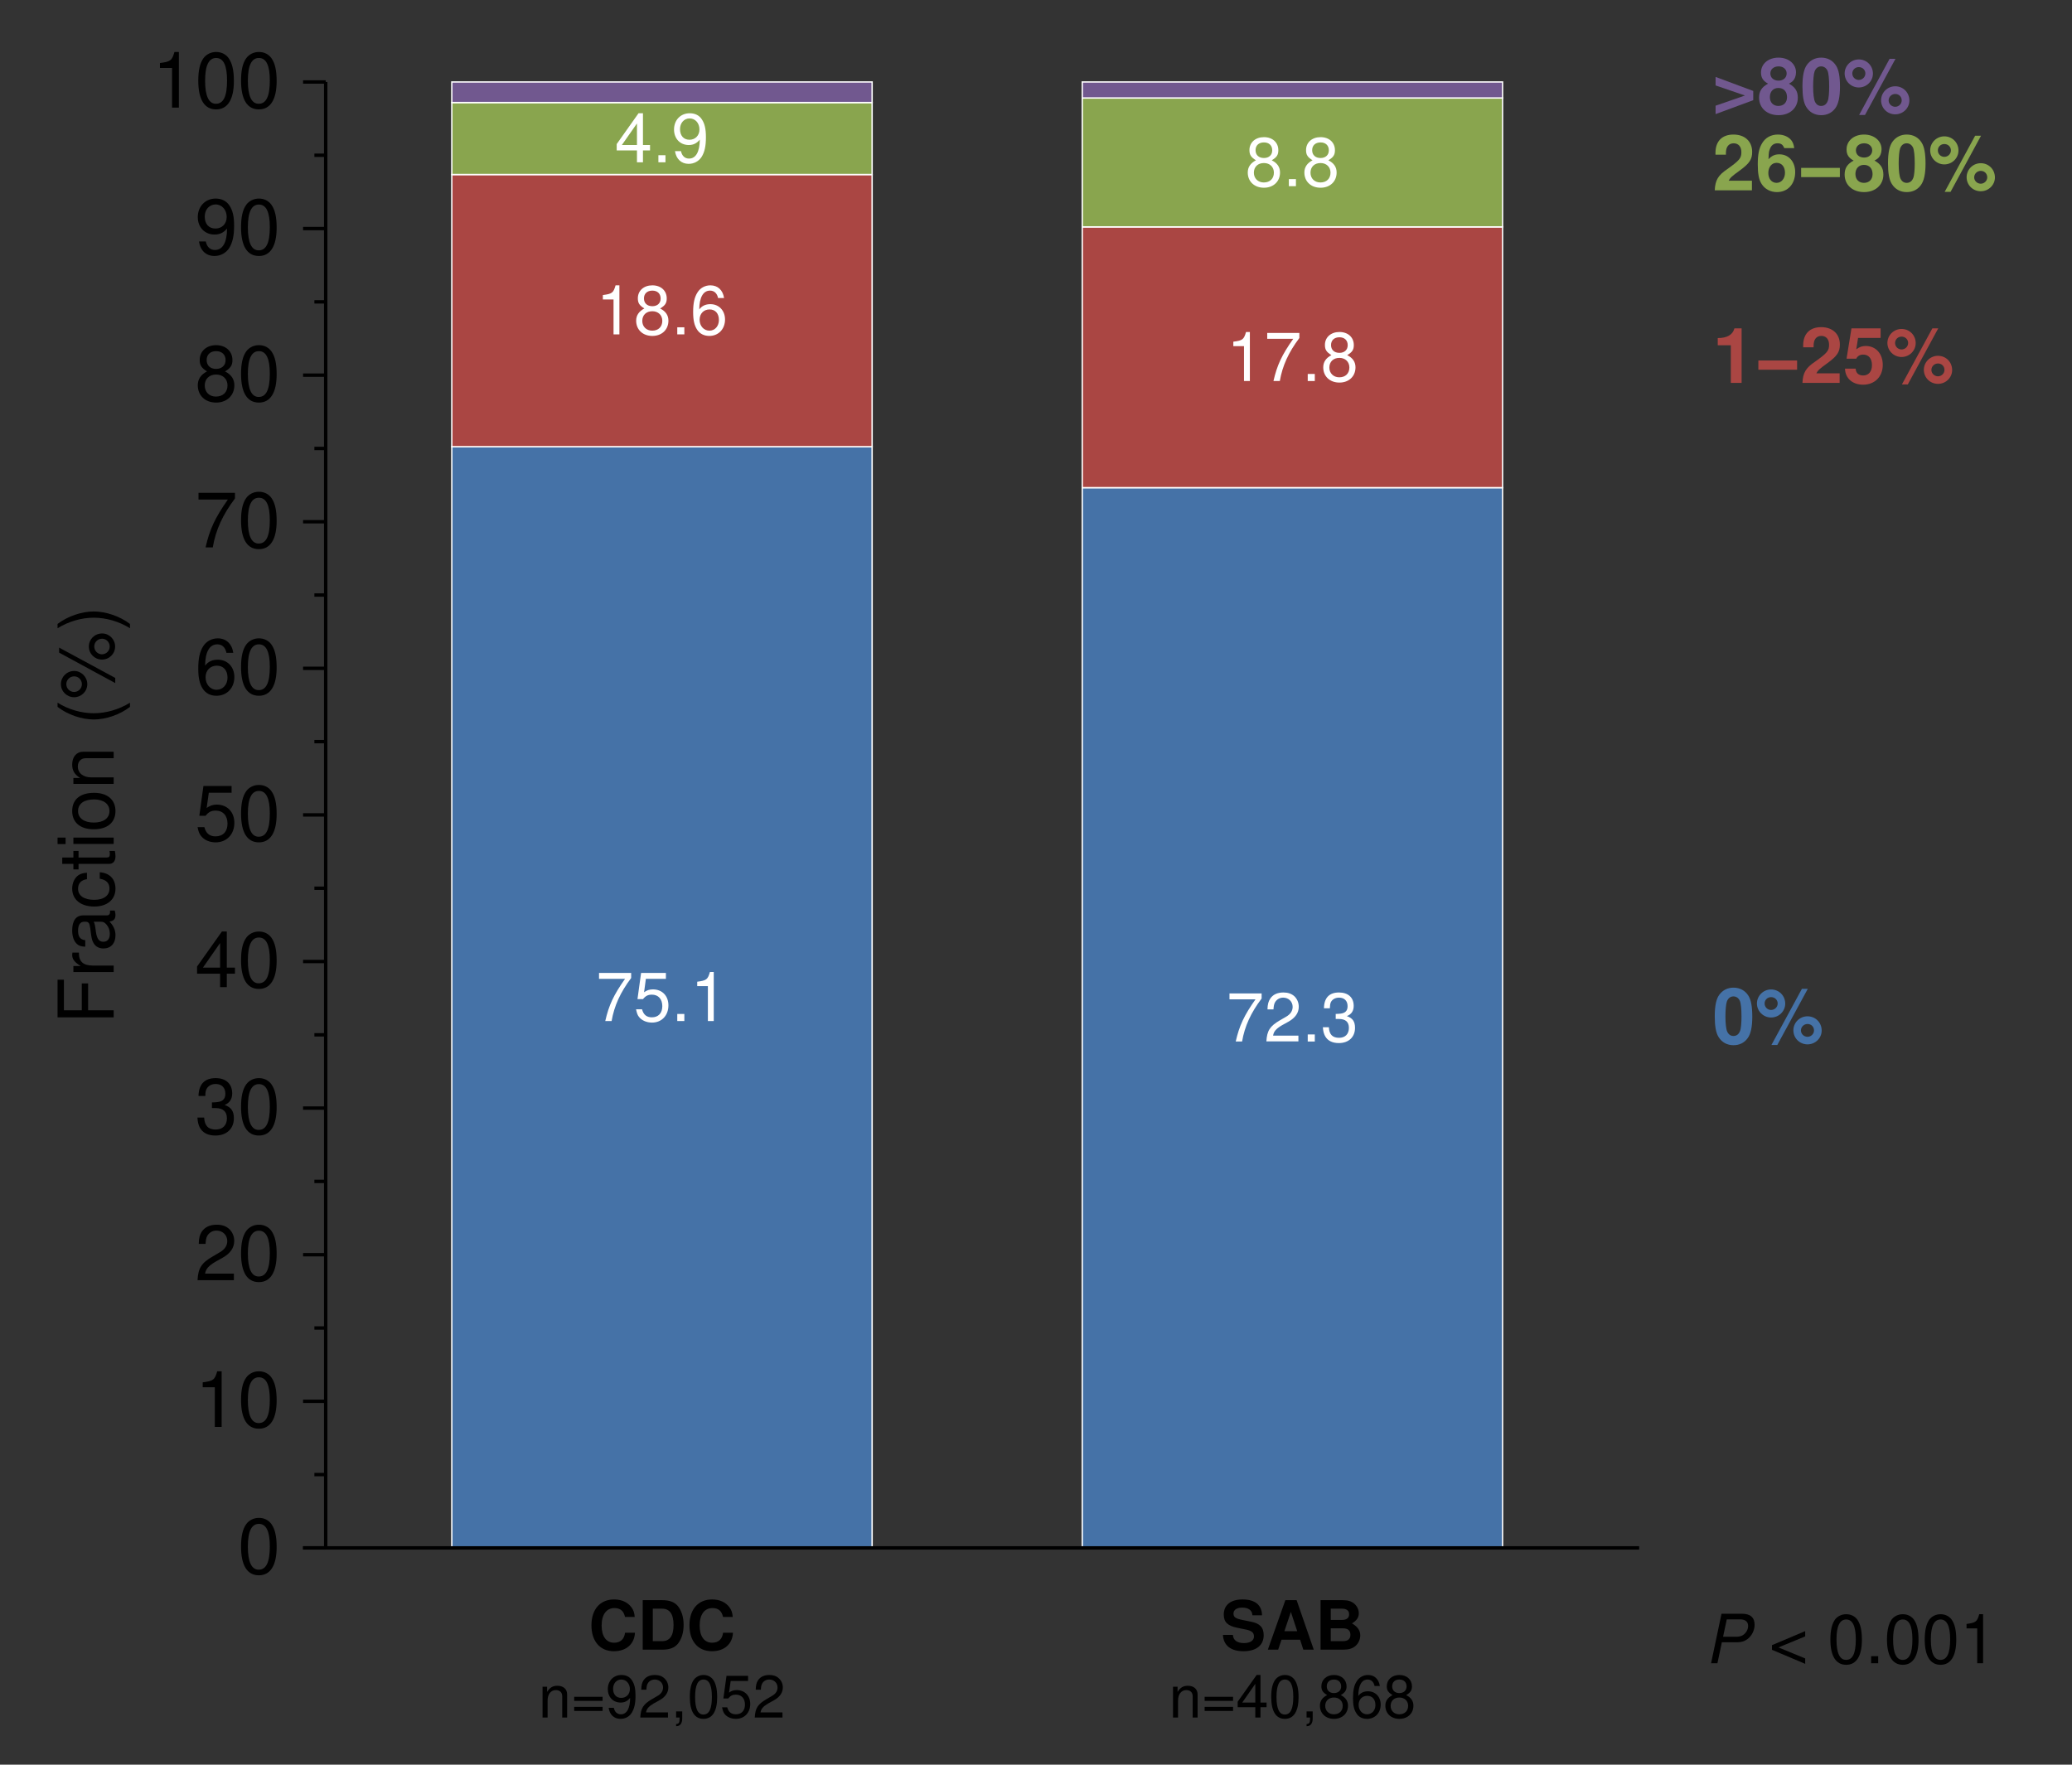 <?xml version="1.0" encoding="UTF-8"?>
<svg xmlns="http://www.w3.org/2000/svg" xmlns:xlink="http://www.w3.org/1999/xlink" width="270pt" height="230pt" viewBox="0 0 270 230" version="1.2">
<rect x="0" y="0" width="270" height="230" fill="#333333" stroke="none"/>
<defs>
<g>
<symbol overflow="visible" id="glyph0-0">
<path style="stroke:none;" d=""/>
</symbol>
<symbol overflow="visible" id="glyph0-1">
<path style="stroke:none;" d="M 0.531 -4.016 L 0.531 0 L 1.188 0 L 1.188 -2.219 C 1.188 -3.031 1.609 -3.578 2.266 -3.578 C 2.781 -3.578 3.094 -3.266 3.094 -2.781 L 3.094 0 L 3.734 0 L 3.734 -3.031 C 3.734 -3.703 3.234 -4.141 2.469 -4.141 C 1.859 -4.141 1.484 -3.906 1.125 -3.344 L 1.125 -4.016 Z M 0.531 -4.016 "/>
</symbol>
<symbol overflow="visible" id="glyph0-2">
<path style="stroke:none;" d="M 4.094 -2.703 L 0.391 -2.703 L 0.391 -2.172 L 4.094 -2.172 Z M 4.094 -1.391 L 0.391 -1.391 L 0.391 -0.859 L 4.094 -0.859 Z M 4.094 -1.391 "/>
</symbol>
<symbol overflow="visible" id="glyph0-3">
<path style="stroke:none;" d="M 0.406 -1.266 C 0.531 -0.359 1.125 0.172 1.953 0.172 C 2.562 0.172 3.094 -0.109 3.406 -0.609 C 3.75 -1.156 3.906 -1.828 3.906 -2.844 C 3.906 -3.781 3.766 -4.359 3.438 -4.859 C 3.141 -5.312 2.672 -5.547 2.078 -5.547 C 1.031 -5.547 0.297 -4.766 0.297 -3.703 C 0.297 -2.672 0.984 -1.953 1.969 -1.953 C 2.484 -1.953 2.859 -2.141 3.203 -2.562 C 3.203 -1.188 2.766 -0.422 2 -0.422 C 1.516 -0.422 1.188 -0.734 1.078 -1.266 Z M 2.062 -4.953 C 2.688 -4.953 3.172 -4.422 3.172 -3.719 C 3.172 -3.031 2.703 -2.562 2.047 -2.562 C 1.391 -2.562 0.984 -3.016 0.984 -3.75 C 0.984 -4.453 1.438 -4.953 2.062 -4.953 Z M 2.062 -4.953 "/>
</symbol>
<symbol overflow="visible" id="glyph0-4">
<path style="stroke:none;" d="M 3.875 -0.672 L 1.016 -0.672 C 1.094 -1.125 1.328 -1.422 2 -1.828 L 2.766 -2.25 C 3.531 -2.672 3.922 -3.25 3.922 -3.922 C 3.922 -4.391 3.734 -4.812 3.406 -5.109 C 3.094 -5.406 2.688 -5.547 2.172 -5.547 C 1.484 -5.547 0.969 -5.297 0.672 -4.828 C 0.484 -4.531 0.406 -4.188 0.391 -3.625 L 1.062 -3.625 C 1.078 -4 1.125 -4.234 1.219 -4.406 C 1.391 -4.75 1.75 -4.953 2.156 -4.953 C 2.766 -4.953 3.234 -4.516 3.234 -3.906 C 3.234 -3.469 2.984 -3.078 2.5 -2.812 L 1.781 -2.391 C 0.656 -1.734 0.328 -1.219 0.266 0 L 3.875 0 Z M 3.875 -0.672 "/>
</symbol>
<symbol overflow="visible" id="glyph0-5">
<path style="stroke:none;" d="M 0.672 -0.797 L 0.672 0 L 1.125 0 L 1.125 0.141 C 1.125 0.672 1.031 0.828 0.672 0.844 L 0.672 1.125 C 1.172 1.141 1.469 0.781 1.469 0.125 L 1.469 -0.797 Z M 0.672 -0.797 "/>
</symbol>
<symbol overflow="visible" id="glyph0-6">
<path style="stroke:none;" d="M 2.109 -5.547 C 1.609 -5.547 1.141 -5.312 0.859 -4.938 C 0.5 -4.453 0.328 -3.719 0.328 -2.688 C 0.328 -0.812 0.938 0.172 2.109 0.172 C 3.266 0.172 3.891 -0.812 3.891 -2.641 C 3.891 -3.719 3.719 -4.438 3.359 -4.938 C 3.078 -5.328 2.625 -5.547 2.109 -5.547 Z M 2.109 -4.953 C 2.844 -4.953 3.203 -4.203 3.203 -2.703 C 3.203 -1.125 2.844 -0.391 2.094 -0.391 C 1.375 -0.391 1.016 -1.156 1.016 -2.672 C 1.016 -4.203 1.375 -4.953 2.109 -4.953 Z M 2.109 -4.953 "/>
</symbol>
<symbol overflow="visible" id="glyph0-7">
<path style="stroke:none;" d="M 3.656 -5.438 L 0.844 -5.438 L 0.438 -2.484 L 1.062 -2.484 C 1.375 -2.859 1.641 -2.984 2.062 -2.984 C 2.797 -2.984 3.25 -2.484 3.25 -1.688 C 3.25 -0.891 2.797 -0.422 2.062 -0.422 C 1.469 -0.422 1.109 -0.719 0.938 -1.328 L 0.266 -1.328 C 0.359 -0.891 0.438 -0.672 0.594 -0.469 C 0.906 -0.062 1.453 0.172 2.078 0.172 C 3.172 0.172 3.938 -0.625 3.938 -1.766 C 3.938 -2.844 3.219 -3.578 2.172 -3.578 C 1.797 -3.578 1.484 -3.484 1.172 -3.25 L 1.391 -4.766 L 3.656 -4.766 Z M 3.656 -5.438 "/>
</symbol>
<symbol overflow="visible" id="glyph0-8">
<path style="stroke:none;" d="M 2.516 -1.344 L 2.516 0 L 3.188 0 L 3.188 -1.344 L 3.984 -1.344 L 3.984 -1.953 L 3.188 -1.953 L 3.188 -5.547 L 2.688 -5.547 L 0.219 -2.062 L 0.219 -1.344 Z M 2.516 -1.953 L 0.812 -1.953 L 2.516 -4.391 Z M 2.516 -1.953 "/>
</symbol>
<symbol overflow="visible" id="glyph0-9">
<path style="stroke:none;" d="M 3 -2.922 C 3.562 -3.266 3.75 -3.547 3.75 -4.062 C 3.75 -4.938 3.078 -5.547 2.109 -5.547 C 1.156 -5.547 0.469 -4.938 0.469 -4.078 C 0.469 -3.547 0.656 -3.281 1.219 -2.922 C 0.594 -2.609 0.281 -2.156 0.281 -1.547 C 0.281 -0.531 1.031 0.172 2.109 0.172 C 3.188 0.172 3.938 -0.531 3.938 -1.547 C 3.938 -2.156 3.625 -2.609 3 -2.922 Z M 2.109 -4.953 C 2.688 -4.953 3.047 -4.609 3.047 -4.047 C 3.047 -3.531 2.672 -3.188 2.109 -3.188 C 1.531 -3.188 1.172 -3.531 1.172 -4.062 C 1.172 -4.609 1.531 -4.953 2.109 -4.953 Z M 2.109 -2.609 C 2.781 -2.609 3.25 -2.172 3.25 -1.531 C 3.25 -0.859 2.797 -0.422 2.094 -0.422 C 1.438 -0.422 0.969 -0.875 0.969 -1.516 C 0.969 -2.172 1.422 -2.609 2.109 -2.609 Z M 2.109 -2.609 "/>
</symbol>
<symbol overflow="visible" id="glyph0-10">
<path style="stroke:none;" d="M 3.828 -4.109 C 3.688 -5.016 3.109 -5.547 2.281 -5.547 C 1.688 -5.547 1.141 -5.25 0.828 -4.75 C 0.469 -4.219 0.328 -3.531 0.328 -2.531 C 0.328 -1.594 0.453 -1 0.797 -0.516 C 1.078 -0.062 1.562 0.172 2.156 0.172 C 3.188 0.172 3.938 -0.594 3.938 -1.688 C 3.938 -2.703 3.25 -3.422 2.266 -3.422 C 1.734 -3.422 1.312 -3.219 1.016 -2.812 C 1.031 -4.188 1.453 -4.953 2.234 -4.953 C 2.703 -4.953 3.031 -4.641 3.141 -4.109 Z M 2.188 -2.828 C 2.844 -2.828 3.25 -2.359 3.25 -1.625 C 3.25 -0.922 2.781 -0.422 2.156 -0.422 C 1.531 -0.422 1.062 -0.953 1.062 -1.656 C 1.062 -2.344 1.516 -2.828 2.188 -2.828 Z M 2.188 -2.828 "/>
</symbol>
<symbol overflow="visible" id="glyph1-0">
<path style="stroke:none;" d=""/>
</symbol>
<symbol overflow="visible" id="glyph1-1">
<path style="stroke:none;" d="M 6.031 -4.266 C 5.984 -4.812 5.875 -5.172 5.594 -5.531 C 5.109 -6.188 4.312 -6.547 3.344 -6.547 C 1.516 -6.547 0.391 -5.25 0.391 -3.172 C 0.391 -1.094 1.516 0.203 3.312 0.203 C 4.922 0.203 5.984 -0.719 6.062 -2.203 L 4.766 -2.203 C 4.672 -1.375 4.172 -0.906 3.344 -0.906 C 2.312 -0.906 1.719 -1.75 1.719 -3.141 C 1.719 -4.578 2.344 -5.422 3.391 -5.422 C 4.156 -5.422 4.594 -5.047 4.766 -4.266 Z M 6.031 -4.266 "/>
</symbol>
<symbol overflow="visible" id="glyph1-2">
<path style="stroke:none;" d="M 0.688 0 L 3.203 0 C 4.188 0 4.797 -0.234 5.25 -0.75 C 5.75 -1.359 6.016 -2.219 6.016 -3.234 C 6.016 -4.234 5.75 -5.094 5.25 -5.703 C 4.797 -6.219 4.188 -6.453 3.203 -6.453 L 0.688 -6.453 Z M 2 -1.109 L 2 -5.344 L 3.203 -5.344 C 4.203 -5.344 4.703 -4.641 4.703 -3.219 C 4.703 -1.797 4.203 -1.109 3.203 -1.109 Z M 2 -1.109 "/>
</symbol>
<symbol overflow="visible" id="glyph1-3">
<path style="stroke:none;" d="M 5.375 -4.484 C 5.359 -5.812 4.469 -6.547 2.844 -6.547 C 1.297 -6.547 0.391 -5.828 0.391 -4.578 C 0.391 -3.578 0.906 -3.094 2.203 -2.844 L 3.109 -2.656 C 4 -2.5 4.328 -2.25 4.328 -1.719 C 4.328 -1.188 3.828 -0.859 3.031 -0.859 C 2.125 -0.859 1.625 -1.234 1.578 -1.922 L 0.281 -1.922 C 0.359 -0.547 1.312 0.203 2.953 0.203 C 4.609 0.203 5.594 -0.562 5.594 -1.891 C 5.594 -2.906 5.078 -3.438 3.891 -3.656 L 2.891 -3.859 C 1.938 -4.047 1.656 -4.234 1.656 -4.703 C 1.656 -5.188 2.094 -5.484 2.781 -5.484 C 3.609 -5.484 4.078 -5.141 4.125 -4.484 Z M 5.375 -4.484 "/>
</symbol>
<symbol overflow="visible" id="glyph1-4">
<path style="stroke:none;" d="M 4.438 -1.297 L 4.859 0 L 6.219 0 L 3.984 -6.453 L 2.516 -6.453 L 0.234 0 L 1.578 0 L 2.016 -1.297 Z M 4.062 -2.406 L 2.391 -2.406 L 3.234 -4.922 Z M 4.062 -2.406 "/>
</symbol>
<symbol overflow="visible" id="glyph1-5">
<path style="stroke:none;" d="M 0.719 0 L 3.625 0 C 4.375 0 4.859 -0.141 5.25 -0.469 C 5.641 -0.797 5.891 -1.328 5.891 -1.859 C 5.891 -2.5 5.547 -3 4.812 -3.422 C 5.453 -3.828 5.703 -4.203 5.703 -4.75 C 5.703 -5.203 5.484 -5.656 5.125 -5.984 C 4.734 -6.312 4.297 -6.453 3.594 -6.453 L 0.719 -6.453 Z M 2.047 -5.344 L 3.5 -5.344 C 4.109 -5.344 4.438 -5.094 4.438 -4.609 C 4.438 -4.125 4.109 -3.875 3.5 -3.875 L 2.047 -3.875 Z M 2.047 -2.781 L 3.641 -2.781 C 4.281 -2.781 4.609 -2.5 4.609 -1.938 C 4.609 -1.391 4.281 -1.109 3.641 -1.109 L 2.047 -1.109 Z M 2.047 -2.781 "/>
</symbol>
<symbol overflow="visible" id="glyph2-0">
<path style="stroke:none;" d=""/>
</symbol>
<symbol overflow="visible" id="glyph2-1">
<path style="stroke:none;" d="M 4.594 -6.266 L 0.406 -6.266 L 0.406 -5.5 L 3.797 -5.5 C 2.297 -3.375 1.688 -2.062 1.219 0 L 2.047 0 C 2.391 -2 3.188 -3.734 4.594 -5.609 Z M 4.594 -6.266 "/>
</symbol>
<symbol overflow="visible" id="glyph2-2">
<path style="stroke:none;" d="M 4.203 -6.266 L 0.969 -6.266 L 0.5 -2.859 L 1.219 -2.859 C 1.578 -3.297 1.891 -3.438 2.375 -3.438 C 3.219 -3.438 3.734 -2.859 3.734 -1.938 C 3.734 -1.031 3.219 -0.484 2.375 -0.484 C 1.688 -0.484 1.281 -0.828 1.094 -1.531 L 0.312 -1.531 C 0.422 -1.031 0.5 -0.781 0.688 -0.547 C 1.047 -0.078 1.688 0.203 2.391 0.203 C 3.656 0.203 4.531 -0.719 4.531 -2.047 C 4.531 -3.281 3.719 -4.125 2.516 -4.125 C 2.062 -4.125 1.719 -4.016 1.359 -3.75 L 1.594 -5.5 L 4.203 -5.5 Z M 4.203 -6.266 "/>
</symbol>
<symbol overflow="visible" id="glyph2-3">
<path style="stroke:none;" d="M 1.688 -0.922 L 0.766 -0.922 L 0.766 0 L 1.688 0 Z M 1.688 -0.922 "/>
</symbol>
<symbol overflow="visible" id="glyph2-4">
<path style="stroke:none;" d="M 2.297 -4.547 L 2.297 0 L 3.062 0 L 3.062 -6.391 L 2.562 -6.391 C 2.281 -5.406 2.109 -5.281 0.906 -5.125 L 0.906 -4.547 Z M 2.297 -4.547 "/>
</symbol>
<symbol overflow="visible" id="glyph2-5">
<path style="stroke:none;" d="M 3.453 -3.375 C 4.109 -3.766 4.312 -4.078 4.312 -4.688 C 4.312 -5.703 3.547 -6.391 2.438 -6.391 C 1.328 -6.391 0.547 -5.703 0.547 -4.703 C 0.547 -4.078 0.75 -3.781 1.391 -3.375 C 0.688 -3 0.328 -2.484 0.328 -1.781 C 0.328 -0.609 1.188 0.203 2.438 0.203 C 3.672 0.203 4.531 -0.609 4.531 -1.781 C 4.531 -2.484 4.188 -3 3.453 -3.375 Z M 2.438 -5.703 C 3.094 -5.703 3.516 -5.312 3.516 -4.672 C 3.516 -4.062 3.094 -3.672 2.438 -3.672 C 1.766 -3.672 1.344 -4.062 1.344 -4.688 C 1.344 -5.312 1.766 -5.703 2.438 -5.703 Z M 2.438 -3.016 C 3.203 -3.016 3.734 -2.5 3.734 -1.766 C 3.734 -0.984 3.219 -0.484 2.422 -0.484 C 1.656 -0.484 1.125 -1.016 1.125 -1.75 C 1.125 -2.516 1.641 -3.016 2.438 -3.016 Z M 2.438 -3.016 "/>
</symbol>
<symbol overflow="visible" id="glyph2-6">
<path style="stroke:none;" d="M 4.406 -4.734 C 4.25 -5.781 3.578 -6.391 2.625 -6.391 C 1.938 -6.391 1.312 -6.062 0.953 -5.484 C 0.547 -4.859 0.375 -4.078 0.375 -2.922 C 0.375 -1.844 0.531 -1.156 0.906 -0.594 C 1.25 -0.078 1.797 0.203 2.484 0.203 C 3.672 0.203 4.531 -0.688 4.531 -1.938 C 4.531 -3.109 3.734 -3.938 2.625 -3.938 C 2 -3.938 1.516 -3.719 1.172 -3.25 C 1.188 -4.828 1.688 -5.703 2.578 -5.703 C 3.125 -5.703 3.5 -5.344 3.625 -4.734 Z M 2.516 -3.25 C 3.266 -3.25 3.734 -2.719 3.734 -1.875 C 3.734 -1.062 3.203 -0.484 2.5 -0.484 C 1.766 -0.484 1.219 -1.094 1.219 -1.906 C 1.219 -2.703 1.75 -3.25 2.516 -3.25 Z M 2.516 -3.25 "/>
</symbol>
<symbol overflow="visible" id="glyph2-7">
<path style="stroke:none;" d="M 2.891 -1.547 L 2.891 0 L 3.672 0 L 3.672 -1.547 L 4.594 -1.547 L 4.594 -2.25 L 3.672 -2.25 L 3.672 -6.391 L 3.094 -6.391 L 0.25 -2.375 L 0.25 -1.547 Z M 2.891 -2.25 L 0.922 -2.25 L 2.891 -5.062 Z M 2.891 -2.25 "/>
</symbol>
<symbol overflow="visible" id="glyph2-8">
<path style="stroke:none;" d="M 0.469 -1.453 C 0.625 -0.422 1.297 0.203 2.25 0.203 C 2.938 0.203 3.562 -0.125 3.938 -0.703 C 4.328 -1.328 4.5 -2.109 4.5 -3.266 C 4.5 -4.344 4.344 -5.031 3.969 -5.594 C 3.625 -6.125 3.078 -6.391 2.391 -6.391 C 1.188 -6.391 0.344 -5.5 0.344 -4.266 C 0.344 -3.094 1.125 -2.25 2.266 -2.25 C 2.859 -2.25 3.297 -2.469 3.703 -2.953 C 3.688 -1.359 3.188 -0.484 2.297 -0.484 C 1.75 -0.484 1.375 -0.844 1.25 -1.453 Z M 2.375 -5.719 C 3.109 -5.719 3.656 -5.109 3.656 -4.281 C 3.656 -3.5 3.125 -2.938 2.359 -2.938 C 1.594 -2.938 1.125 -3.469 1.125 -4.328 C 1.125 -5.125 1.656 -5.719 2.375 -5.719 Z M 2.375 -5.719 "/>
</symbol>
<symbol overflow="visible" id="glyph2-9">
<path style="stroke:none;" d="M 4.469 -0.766 L 1.172 -0.766 C 1.25 -1.297 1.531 -1.641 2.312 -2.109 L 3.188 -2.594 C 4.062 -3.094 4.516 -3.734 4.516 -4.531 C 4.516 -5.062 4.312 -5.547 3.938 -5.906 C 3.562 -6.234 3.109 -6.391 2.516 -6.391 C 1.719 -6.391 1.125 -6.109 0.781 -5.562 C 0.562 -5.234 0.453 -4.828 0.438 -4.188 L 1.219 -4.188 C 1.25 -4.609 1.297 -4.875 1.406 -5.078 C 1.609 -5.469 2.016 -5.719 2.484 -5.719 C 3.188 -5.719 3.719 -5.203 3.719 -4.516 C 3.719 -4 3.438 -3.562 2.875 -3.234 L 2.062 -2.766 C 0.75 -2 0.375 -1.406 0.297 -0.016 L 4.469 -0.016 Z M 4.469 -0.766 "/>
</symbol>
<symbol overflow="visible" id="glyph2-10">
<path style="stroke:none;" d="M 1.953 -2.938 L 2.375 -2.938 C 3.234 -2.938 3.672 -2.547 3.672 -1.781 C 3.672 -0.969 3.188 -0.484 2.391 -0.484 C 1.531 -0.484 1.109 -0.922 1.062 -1.859 L 0.281 -1.859 C 0.312 -1.344 0.406 -1.016 0.562 -0.719 C 0.891 -0.109 1.5 0.203 2.359 0.203 C 3.641 0.203 4.469 -0.578 4.469 -1.781 C 4.469 -2.594 4.172 -3.047 3.406 -3.312 C 4 -3.547 4.297 -3.984 4.297 -4.641 C 4.297 -5.734 3.578 -6.391 2.375 -6.391 C 1.109 -6.391 0.438 -5.688 0.422 -4.328 L 1.188 -4.328 C 1.203 -4.719 1.234 -4.938 1.328 -5.141 C 1.516 -5.5 1.906 -5.719 2.391 -5.719 C 3.078 -5.719 3.5 -5.297 3.5 -4.609 C 3.5 -4.156 3.328 -3.875 2.984 -3.734 C 2.781 -3.641 2.5 -3.609 1.953 -3.594 Z M 1.953 -2.938 "/>
</symbol>
<symbol overflow="visible" id="glyph2-11">
<path style="stroke:none;" d="M 0.391 -1.75 L 4.719 0.078 L 4.719 -0.625 L 1.234 -2.062 L 4.719 -3.5 L 4.719 -4.188 L 0.391 -2.359 Z M 0.391 -1.75 "/>
</symbol>
<symbol overflow="visible" id="glyph2-12">
<path style="stroke:none;" d=""/>
</symbol>
<symbol overflow="visible" id="glyph2-13">
<path style="stroke:none;" d="M 2.438 -6.391 C 1.844 -6.391 1.312 -6.125 0.984 -5.703 C 0.578 -5.125 0.375 -4.281 0.375 -3.094 C 0.375 -0.938 1.094 0.203 2.438 0.203 C 3.766 0.203 4.484 -0.938 4.484 -3.047 C 4.484 -4.281 4.297 -5.109 3.875 -5.703 C 3.547 -6.141 3.031 -6.391 2.438 -6.391 Z M 2.438 -5.703 C 3.266 -5.703 3.688 -4.844 3.688 -3.109 C 3.688 -1.297 3.281 -0.438 2.422 -0.438 C 1.594 -0.438 1.172 -1.328 1.172 -3.094 C 1.172 -4.844 1.594 -5.703 2.438 -5.703 Z M 2.438 -5.703 "/>
</symbol>
<symbol overflow="visible" id="glyph3-0">
<path style="stroke:none;" d=""/>
</symbol>
<symbol overflow="visible" id="glyph3-1">
<path style="stroke:none;" d="M 2.766 -7.25 C 2.094 -7.25 1.5 -6.953 1.125 -6.453 C 0.656 -5.812 0.438 -4.859 0.438 -3.516 C 0.438 -1.062 1.234 0.234 2.766 0.234 C 4.266 0.234 5.078 -1.062 5.078 -3.453 C 5.078 -4.859 4.859 -5.797 4.391 -6.453 C 4.016 -6.969 3.438 -7.25 2.766 -7.25 Z M 2.766 -6.469 C 3.719 -6.469 4.188 -5.5 4.188 -3.531 C 4.188 -1.469 3.719 -0.5 2.734 -0.5 C 1.812 -0.5 1.328 -1.5 1.328 -3.5 C 1.328 -5.5 1.812 -6.469 2.766 -6.469 Z M 2.766 -6.469 "/>
</symbol>
<symbol overflow="visible" id="glyph3-2">
<path style="stroke:none;" d="M 2.594 -5.172 L 2.594 0 L 3.484 0 L 3.484 -7.25 L 2.906 -7.25 C 2.594 -6.141 2.391 -5.984 1.016 -5.812 L 1.016 -5.172 Z M 2.594 -5.172 "/>
</symbol>
<symbol overflow="visible" id="glyph3-3">
<path style="stroke:none;" d="M 5.078 -0.875 L 1.328 -0.875 C 1.422 -1.469 1.75 -1.859 2.625 -2.391 L 3.625 -2.953 C 4.609 -3.5 5.125 -4.25 5.125 -5.141 C 5.125 -5.734 4.891 -6.297 4.469 -6.688 C 4.047 -7.078 3.516 -7.25 2.844 -7.25 C 1.953 -7.25 1.281 -6.938 0.875 -6.312 C 0.625 -5.922 0.516 -5.484 0.5 -4.75 L 1.391 -4.75 C 1.422 -5.234 1.469 -5.531 1.594 -5.766 C 1.828 -6.203 2.281 -6.484 2.812 -6.484 C 3.625 -6.484 4.219 -5.891 4.219 -5.109 C 4.219 -4.531 3.891 -4.031 3.266 -3.672 L 2.344 -3.125 C 0.859 -2.281 0.422 -1.594 0.344 -0.016 L 5.078 -0.016 Z M 5.078 -0.875 "/>
</symbol>
<symbol overflow="visible" id="glyph3-4">
<path style="stroke:none;" d="M 2.219 -3.344 L 2.703 -3.344 C 3.656 -3.344 4.172 -2.891 4.172 -2.016 C 4.172 -1.109 3.625 -0.547 2.703 -0.547 C 1.734 -0.547 1.266 -1.047 1.203 -2.109 L 0.328 -2.109 C 0.359 -1.531 0.469 -1.141 0.625 -0.828 C 1 -0.125 1.688 0.234 2.672 0.234 C 4.141 0.234 5.078 -0.656 5.078 -2.031 C 5.078 -2.953 4.719 -3.453 3.875 -3.75 C 4.531 -4.016 4.859 -4.531 4.859 -5.25 C 4.859 -6.5 4.047 -7.25 2.703 -7.25 C 1.266 -7.25 0.5 -6.453 0.469 -4.922 L 1.359 -4.922 C 1.359 -5.359 1.406 -5.609 1.516 -5.828 C 1.719 -6.234 2.156 -6.484 2.703 -6.484 C 3.484 -6.484 3.969 -6.016 3.969 -5.219 C 3.969 -4.719 3.781 -4.406 3.391 -4.234 C 3.156 -4.141 2.828 -4.094 2.219 -4.078 Z M 2.219 -3.344 "/>
</symbol>
<symbol overflow="visible" id="glyph3-5">
<path style="stroke:none;" d="M 3.281 -1.75 L 3.281 0 L 4.156 0 L 4.156 -1.75 L 5.219 -1.75 L 5.219 -2.547 L 4.156 -2.547 L 4.156 -7.25 L 3.516 -7.25 L 0.281 -2.688 L 0.281 -1.75 Z M 3.281 -2.547 L 1.047 -2.547 L 3.281 -5.75 Z M 3.281 -2.547 "/>
</symbol>
<symbol overflow="visible" id="glyph3-6">
<path style="stroke:none;" d="M 4.781 -7.109 L 1.109 -7.109 L 0.578 -3.234 L 1.391 -3.234 C 1.797 -3.734 2.141 -3.906 2.703 -3.906 C 3.656 -3.906 4.25 -3.25 4.25 -2.203 C 4.25 -1.172 3.656 -0.547 2.688 -0.547 C 1.922 -0.547 1.438 -0.938 1.234 -1.75 L 0.344 -1.75 C 0.469 -1.156 0.578 -0.875 0.781 -0.625 C 1.188 -0.078 1.906 0.234 2.703 0.234 C 4.141 0.234 5.141 -0.812 5.141 -2.312 C 5.141 -3.719 4.219 -4.688 2.844 -4.688 C 2.344 -4.688 1.953 -4.547 1.531 -4.25 L 1.812 -6.234 L 4.781 -6.234 Z M 4.781 -7.109 "/>
</symbol>
<symbol overflow="visible" id="glyph3-7">
<path style="stroke:none;" d="M 5 -5.359 C 4.828 -6.547 4.062 -7.25 2.984 -7.25 C 2.203 -7.25 1.5 -6.875 1.078 -6.219 C 0.625 -5.5 0.438 -4.625 0.438 -3.312 C 0.438 -2.094 0.609 -1.312 1.031 -0.672 C 1.422 -0.078 2.031 0.234 2.812 0.234 C 4.172 0.234 5.141 -0.781 5.141 -2.203 C 5.141 -3.531 4.25 -4.469 2.969 -4.469 C 2.266 -4.469 1.719 -4.219 1.328 -3.688 C 1.344 -5.484 1.906 -6.469 2.922 -6.469 C 3.547 -6.469 3.969 -6.062 4.109 -5.359 Z M 2.859 -3.688 C 3.719 -3.688 4.25 -3.094 4.25 -2.125 C 4.25 -1.219 3.641 -0.547 2.828 -0.547 C 2 -0.547 1.391 -1.25 1.391 -2.172 C 1.391 -3.062 1.984 -3.688 2.859 -3.688 Z M 2.859 -3.688 "/>
</symbol>
<symbol overflow="visible" id="glyph3-8">
<path style="stroke:none;" d="M 5.219 -7.109 L 0.469 -7.109 L 0.469 -6.234 L 4.297 -6.234 C 2.609 -3.828 1.922 -2.344 1.391 0 L 2.328 0 C 2.719 -2.281 3.609 -4.234 5.219 -6.375 Z M 5.219 -7.109 "/>
</symbol>
<symbol overflow="visible" id="glyph3-9">
<path style="stroke:none;" d="M 3.922 -3.828 C 4.672 -4.266 4.891 -4.641 4.891 -5.312 C 4.891 -6.453 4.016 -7.25 2.766 -7.25 C 1.5 -7.25 0.625 -6.453 0.625 -5.328 C 0.625 -4.641 0.859 -4.281 1.578 -3.828 C 0.766 -3.406 0.375 -2.812 0.375 -2.016 C 0.375 -0.688 1.344 0.234 2.766 0.234 C 4.156 0.234 5.141 -0.688 5.141 -2.016 C 5.141 -2.812 4.75 -3.406 3.922 -3.828 Z M 2.766 -6.469 C 3.516 -6.469 4 -6.016 4 -5.297 C 4 -4.609 3.5 -4.156 2.766 -4.156 C 2 -4.156 1.531 -4.609 1.531 -5.312 C 1.531 -6.016 2 -6.469 2.766 -6.469 Z M 2.766 -3.422 C 3.641 -3.422 4.25 -2.844 4.25 -2 C 4.25 -1.125 3.656 -0.547 2.734 -0.547 C 1.875 -0.547 1.281 -1.141 1.281 -1.984 C 1.281 -2.844 1.859 -3.422 2.766 -3.422 Z M 2.766 -3.422 "/>
</symbol>
<symbol overflow="visible" id="glyph3-10">
<path style="stroke:none;" d="M 0.531 -1.656 C 0.703 -0.469 1.469 0.234 2.547 0.234 C 3.344 0.234 4.047 -0.156 4.469 -0.797 C 4.906 -1.516 5.109 -2.391 5.109 -3.719 C 5.109 -4.938 4.922 -5.703 4.5 -6.344 C 4.109 -6.938 3.484 -7.25 2.703 -7.25 C 1.359 -7.25 0.375 -6.234 0.375 -4.828 C 0.375 -3.5 1.281 -2.562 2.562 -2.562 C 3.234 -2.562 3.734 -2.797 4.188 -3.344 C 4.188 -1.547 3.625 -0.547 2.609 -0.547 C 1.984 -0.547 1.562 -0.953 1.422 -1.656 Z M 2.703 -6.484 C 3.516 -6.484 4.141 -5.781 4.141 -4.859 C 4.141 -3.969 3.547 -3.344 2.672 -3.344 C 1.812 -3.344 1.281 -3.938 1.281 -4.906 C 1.281 -5.812 1.875 -6.484 2.703 -6.484 Z M 2.703 -6.484 "/>
</symbol>
<symbol overflow="visible" id="glyph4-0">
<path style="stroke:none;" d=""/>
</symbol>
<symbol overflow="visible" id="glyph4-1">
<path style="stroke:none;" d="M -3.328 -1.828 L -3.328 -5.328 L -4.156 -5.328 L -4.156 -1.828 L -6.484 -1.828 L -6.484 -5.812 L -7.312 -5.812 L -7.312 -0.906 L 0 -0.906 L 0 -1.828 Z M -3.328 -1.828 "/>
</symbol>
<symbol overflow="visible" id="glyph4-2">
<path style="stroke:none;" d="M -5.25 -0.688 L 0 -0.688 L 0 -1.531 L -2.734 -1.531 C -4 -1.547 -4.547 -2.062 -4.531 -3.219 L -5.375 -3.219 C -5.391 -3.078 -5.406 -3 -5.406 -2.906 C -5.406 -2.359 -5.078 -1.953 -4.297 -1.469 L -5.25 -1.469 Z M -5.25 -0.688 "/>
</symbol>
<symbol overflow="visible" id="glyph4-3">
<path style="stroke:none;" d="M -0.484 -5.359 C -0.469 -5.281 -0.469 -5.234 -0.469 -5.188 C -0.469 -4.891 -0.625 -4.734 -0.875 -4.734 L -3.969 -4.734 C -4.906 -4.734 -5.406 -4.047 -5.406 -2.766 C -5.406 -1.984 -5.188 -1.375 -4.797 -1.016 C -4.531 -0.766 -4.219 -0.672 -3.703 -0.656 L -3.703 -1.5 C -4.344 -1.562 -4.641 -1.953 -4.641 -2.734 C -4.641 -3.484 -4.359 -3.906 -3.859 -3.906 L -3.625 -3.906 C -3.266 -3.891 -3.141 -3.719 -3.047 -3.031 C -2.906 -1.844 -2.859 -1.672 -2.734 -1.344 C -2.469 -0.734 -2 -0.422 -1.328 -0.422 C -0.375 -0.422 0.234 -1.078 0.234 -2.141 C 0.234 -2.812 0 -3.344 -0.547 -3.938 C 0 -4 0.234 -4.25 0.234 -4.797 C 0.234 -4.969 0.203 -5.078 0.141 -5.359 Z M -1.656 -3.906 C -1.375 -3.906 -1.203 -3.828 -0.969 -3.578 C -0.656 -3.234 -0.5 -2.812 -0.5 -2.328 C -0.5 -1.672 -0.812 -1.297 -1.344 -1.297 C -1.891 -1.297 -2.172 -1.656 -2.312 -2.562 C -2.422 -3.453 -2.469 -3.625 -2.594 -3.906 Z M -1.656 -3.906 "/>
</symbol>
<symbol overflow="visible" id="glyph4-4">
<path style="stroke:none;" d="M -3.484 -4.719 C -4 -4.688 -4.328 -4.578 -4.625 -4.375 C -5.109 -4.016 -5.406 -3.375 -5.406 -2.641 C -5.406 -1.219 -4.281 -0.312 -2.531 -0.312 C -0.844 -0.312 0.234 -1.219 0.234 -2.641 C 0.234 -3.891 -0.516 -4.688 -1.812 -4.781 L -1.812 -3.938 C -0.969 -3.797 -0.547 -3.375 -0.547 -2.656 C -0.547 -1.734 -1.297 -1.188 -2.531 -1.188 C -3.859 -1.188 -4.641 -1.719 -4.641 -2.641 C -4.641 -3.344 -4.219 -3.781 -3.484 -3.875 Z M -3.484 -4.719 "/>
</symbol>
<symbol overflow="visible" id="glyph4-5">
<path style="stroke:none;" d="M -5.25 -2.547 L -5.25 -1.688 L -6.703 -1.688 L -6.703 -0.859 L -5.25 -0.859 L -5.25 -0.141 L -4.578 -0.141 L -4.578 -0.859 L -0.609 -0.859 C -0.062 -0.859 0.234 -1.219 0.234 -1.859 C 0.234 -2.094 0.203 -2.266 0.156 -2.547 L -0.547 -2.547 C -0.516 -2.422 -0.5 -2.312 -0.5 -2.141 C -0.5 -1.781 -0.609 -1.688 -0.969 -1.688 L -4.578 -1.688 L -4.578 -2.547 Z M -5.25 -2.547 "/>
</symbol>
<symbol overflow="visible" id="glyph4-6">
<path style="stroke:none;" d="M -5.25 -1.5 L -5.25 -0.672 L 0 -0.672 L 0 -1.5 Z M -7.312 -1.5 L -7.312 -0.656 L -6.266 -0.656 L -6.266 -1.5 Z M -7.312 -1.5 "/>
</symbol>
<symbol overflow="visible" id="glyph4-7">
<path style="stroke:none;" d="M -5.406 -2.734 C -5.406 -1.25 -4.359 -0.359 -2.594 -0.359 C -0.812 -0.359 0.234 -1.25 0.234 -2.734 C 0.234 -4.219 -0.828 -5.109 -2.547 -5.109 C -4.375 -5.109 -5.406 -4.25 -5.406 -2.734 Z M -4.641 -2.734 C -4.641 -3.688 -3.859 -4.25 -2.562 -4.25 C -1.312 -4.25 -0.547 -3.656 -0.547 -2.734 C -0.547 -1.812 -1.312 -1.234 -2.594 -1.234 C -3.859 -1.234 -4.641 -1.812 -4.641 -2.734 Z M -4.641 -2.734 "/>
</symbol>
<symbol overflow="visible" id="glyph4-8">
<path style="stroke:none;" d="M -5.25 -0.703 L 0 -0.703 L 0 -1.547 L -2.906 -1.547 C -3.969 -1.547 -4.672 -2.109 -4.672 -2.969 C -4.672 -3.625 -4.266 -4.047 -3.641 -4.047 L 0 -4.047 L 0 -4.891 L -3.969 -4.891 C -4.844 -4.891 -5.406 -4.234 -5.406 -3.219 C -5.406 -2.438 -5.109 -1.938 -4.375 -1.469 L -5.25 -1.469 Z M -5.25 -0.703 "/>
</symbol>
<symbol overflow="visible" id="glyph4-9">
<path style="stroke:none;" d=""/>
</symbol>
<symbol overflow="visible" id="glyph4-10">
<path style="stroke:none;" d="M -7.312 -2.375 C -6 -1.359 -4.172 -0.734 -2.594 -0.734 C -1.016 -0.734 0.812 -1.359 2.125 -2.375 L 2.125 -2.922 C 0.688 -2.031 -1 -1.547 -2.594 -1.547 C -4.188 -1.547 -5.891 -2.031 -7.312 -2.922 Z M -7.312 -2.375 "/>
</symbol>
<symbol overflow="visible" id="glyph4-11">
<path style="stroke:none;" d="M -6.875 -2 C -6.875 -1.047 -6.094 -0.297 -5.156 -0.297 C -4.219 -0.297 -3.438 -1.047 -3.438 -2 C -3.438 -2.938 -4.219 -3.719 -5.141 -3.719 C -6.109 -3.719 -6.875 -2.953 -6.875 -2 Z M -6.172 -2 C -6.172 -2.562 -5.719 -3.016 -5.141 -3.016 C -4.594 -3.016 -4.141 -2.562 -4.141 -2 C -4.141 -1.438 -4.594 -0.984 -5.156 -0.984 C -5.719 -0.984 -6.172 -1.438 -6.172 -2 Z M -7.109 -6.109 L 0.203 -2.141 L 0.203 -2.812 L -7.109 -6.766 Z M -3.234 -6.906 C -3.234 -5.953 -2.469 -5.203 -1.531 -5.203 C -0.578 -5.203 0.188 -5.953 0.188 -6.906 C 0.188 -7.844 -0.578 -8.609 -1.5 -8.609 C -2.469 -8.609 -3.234 -7.859 -3.234 -6.906 Z M -2.531 -6.906 C -2.531 -7.469 -2.078 -7.922 -1.5 -7.922 C -0.969 -7.922 -0.516 -7.469 -0.516 -6.906 C -0.516 -6.344 -0.969 -5.891 -1.531 -5.891 C -2.078 -5.891 -2.531 -6.344 -2.531 -6.906 Z M -2.531 -6.906 "/>
</symbol>
<symbol overflow="visible" id="glyph4-12">
<path style="stroke:none;" d="M 2.125 -0.938 C 0.812 -1.938 -1.016 -2.562 -2.594 -2.562 C -4.172 -2.562 -6 -1.938 -7.312 -0.938 L -7.312 -0.375 C -5.875 -1.266 -4.188 -1.75 -2.594 -1.75 C -1 -1.75 0.703 -1.266 2.125 -0.375 Z M 2.125 -0.938 "/>
</symbol>
<symbol overflow="visible" id="glyph5-0">
<path style="stroke:none;" d=""/>
</symbol>
<symbol overflow="visible" id="glyph5-1">
<path style="stroke:none;" d="M 0.406 0.094 L 5.312 -1.719 L 5.312 -2.922 L 0.406 -4.75 L 0.406 -3.641 L 4.234 -2.328 L 0.406 -1 Z M 0.406 0.094 "/>
</symbol>
<symbol overflow="visible" id="glyph5-2">
<path style="stroke:none;" d="M 4.109 -3.875 C 4.344 -4 4.453 -4.078 4.562 -4.172 C 4.859 -4.438 5.031 -4.875 5.031 -5.344 C 5.031 -6.453 4.062 -7.266 2.75 -7.266 C 1.422 -7.266 0.469 -6.453 0.469 -5.328 C 0.469 -4.641 0.75 -4.219 1.391 -3.875 C 0.562 -3.422 0.219 -2.891 0.219 -2.047 C 0.219 -0.703 1.25 0.234 2.75 0.234 C 4.234 0.234 5.266 -0.703 5.266 -2.047 C 5.266 -2.891 4.922 -3.422 4.109 -3.875 Z M 2.766 -6.125 C 3.375 -6.125 3.812 -5.75 3.812 -5.203 C 3.812 -4.656 3.375 -4.266 2.766 -4.266 C 2.125 -4.266 1.688 -4.641 1.688 -5.203 C 1.688 -5.75 2.125 -6.125 2.766 -6.125 Z M 2.734 -3.312 C 3.438 -3.312 3.859 -2.844 3.859 -2.109 C 3.859 -1.422 3.422 -0.969 2.734 -0.969 C 2.062 -0.969 1.625 -1.422 1.625 -2.125 C 1.625 -2.844 2.062 -3.312 2.734 -3.312 Z M 2.734 -3.312 "/>
</symbol>
<symbol overflow="visible" id="glyph5-3">
<path style="stroke:none;" d="M 2.734 -7.266 C 1.969 -7.266 1.328 -6.938 0.891 -6.344 C 0.484 -5.797 0.297 -4.891 0.297 -3.516 C 0.297 -2.25 0.453 -1.359 0.797 -0.828 C 1.219 -0.141 1.906 0.234 2.734 0.234 C 3.516 0.234 4.141 -0.078 4.578 -0.672 C 4.984 -1.219 5.188 -2.141 5.188 -3.469 C 5.188 -4.781 5.031 -5.656 4.688 -6.203 C 4.266 -6.891 3.578 -7.266 2.734 -7.266 Z M 2.734 -6.125 C 3.094 -6.125 3.391 -5.922 3.562 -5.562 C 3.703 -5.25 3.781 -4.484 3.781 -3.5 C 3.781 -2.703 3.719 -1.922 3.594 -1.625 C 3.438 -1.203 3.141 -0.969 2.734 -0.969 C 2.375 -0.969 2.094 -1.156 1.922 -1.531 C 1.781 -1.828 1.688 -2.562 1.688 -3.516 C 1.688 -4.359 1.766 -5.172 1.875 -5.453 C 2.031 -5.891 2.344 -6.125 2.734 -6.125 Z M 2.734 -6.125 "/>
</symbol>
<symbol overflow="visible" id="glyph5-4">
<path style="stroke:none;" d="M 2.062 -7.031 C 1.047 -7.031 0.219 -6.203 0.219 -5.203 C 0.219 -4.203 1.047 -3.375 2.062 -3.375 C 3.078 -3.375 3.906 -4.188 3.906 -5.188 C 3.906 -6.219 3.094 -7.031 2.062 -7.031 Z M 2.062 -6.031 C 2.547 -6.031 2.922 -5.672 2.922 -5.203 C 2.922 -4.734 2.531 -4.359 2.062 -4.359 C 1.594 -4.359 1.219 -4.734 1.219 -5.203 C 1.219 -5.672 1.594 -6.031 2.062 -6.031 Z M 6.078 -7.109 L 2.109 0.203 L 2.875 0.203 L 6.844 -7.109 Z M 6.812 -3.531 C 5.781 -3.531 4.969 -2.703 4.969 -1.703 C 4.969 -0.688 5.781 0.125 6.812 0.125 C 7.828 0.125 8.656 -0.688 8.656 -1.672 C 8.656 -2.719 7.844 -3.531 6.812 -3.531 Z M 6.812 -2.531 C 7.297 -2.531 7.656 -2.172 7.656 -1.688 C 7.656 -1.234 7.266 -0.859 6.812 -0.859 C 6.344 -0.859 5.953 -1.234 5.953 -1.688 C 5.953 -2.156 6.344 -2.531 6.812 -2.531 Z M 6.812 -2.531 "/>
</symbol>
<symbol overflow="visible" id="glyph5-5">
<path style="stroke:none;" d="M 5.141 -1.25 L 2.109 -1.25 C 2.312 -1.641 2.531 -1.844 3.578 -2.594 C 4.812 -3.5 5.172 -4.031 5.172 -5 C 5.172 -6.375 4.219 -7.266 2.734 -7.266 C 1.25 -7.266 0.391 -6.391 0.391 -4.891 L 0.391 -4.641 L 1.75 -4.641 L 1.75 -4.859 C 1.75 -5.656 2.109 -6.125 2.766 -6.125 C 3.375 -6.125 3.766 -5.688 3.766 -4.969 C 3.766 -4.188 3.516 -3.891 1.938 -2.766 C 0.734 -1.953 0.359 -1.328 0.297 0 L 5.141 0 Z M 5.141 -1.25 "/>
</symbol>
<symbol overflow="visible" id="glyph5-6">
<path style="stroke:none;" d="M 5.078 -5.5 C 5.016 -5.953 4.922 -6.188 4.75 -6.453 C 4.375 -6.969 3.719 -7.266 2.953 -7.266 C 2.062 -7.266 1.344 -6.875 0.906 -6.156 C 0.484 -5.469 0.328 -4.672 0.328 -3.375 C 0.328 -2.156 0.469 -1.391 0.828 -0.828 C 1.25 -0.156 1.984 0.234 2.828 0.234 C 4.25 0.234 5.203 -0.828 5.203 -2.375 C 5.203 -3.734 4.359 -4.688 3.141 -4.688 C 2.562 -4.688 2.172 -4.516 1.719 -4.047 L 1.734 -4.203 C 1.75 -4.859 1.781 -5.078 1.891 -5.344 C 2.078 -5.875 2.422 -6.125 2.906 -6.125 C 3.359 -6.125 3.594 -5.953 3.781 -5.5 Z M 2.781 -3.578 C 3.453 -3.578 3.875 -3.062 3.875 -2.281 C 3.875 -1.531 3.406 -0.969 2.781 -0.969 C 2.141 -0.969 1.703 -1.5 1.703 -2.25 C 1.703 -3.031 2.141 -3.578 2.781 -3.578 Z M 2.781 -3.578 "/>
</symbol>
<symbol overflow="visible" id="glyph5-7">
<path style="stroke:none;" d="M 5.453 -2.922 L 0.406 -2.922 L 0.406 -1.719 L 5.453 -1.719 Z M 5.453 -2.922 "/>
</symbol>
<symbol overflow="visible" id="glyph5-8">
<path style="stroke:none;" d="M 2.391 -4.906 L 2.391 0 L 3.797 0 L 3.797 -7.109 L 2.859 -7.109 C 2.641 -6.266 1.906 -5.844 0.688 -5.844 L 0.688 -4.906 Z M 2.391 -4.906 "/>
</symbol>
<symbol overflow="visible" id="glyph5-9">
<path style="stroke:none;" d="M 4.906 -7.109 L 1.109 -7.109 L 0.469 -3.156 L 1.734 -3.156 C 1.891 -3.5 2.203 -3.688 2.641 -3.688 C 3.344 -3.688 3.781 -3.188 3.781 -2.312 C 3.781 -1.484 3.344 -0.969 2.641 -0.969 C 2.031 -0.969 1.688 -1.281 1.656 -1.859 L 0.266 -1.859 C 0.297 -0.609 1.234 0.234 2.625 0.234 C 4.141 0.234 5.188 -0.812 5.188 -2.344 C 5.188 -3.812 4.281 -4.812 2.969 -4.812 C 2.5 -4.812 2.141 -4.688 1.734 -4.375 L 1.969 -5.859 L 4.906 -5.859 Z M 4.906 -7.109 "/>
</symbol>
<symbol overflow="visible" id="glyph6-0">
<path style="stroke:none;" d=""/>
</symbol>
<symbol overflow="visible" id="glyph6-1">
<path style="stroke:none;" d="M 2.219 -2.734 L 4.234 -2.734 C 4.797 -2.734 5.203 -2.875 5.609 -3.188 C 6.156 -3.641 6.484 -4.312 6.484 -5.016 C 6.484 -5.953 5.938 -6.453 4.844 -6.453 L 2.172 -6.453 L 0.812 0 L 1.641 0 Z M 2.375 -3.453 L 2.859 -5.719 L 4.578 -5.719 C 5.266 -5.719 5.641 -5.422 5.641 -4.859 C 5.641 -4.547 5.531 -4.266 5.328 -4 C 5.031 -3.625 4.656 -3.453 4.078 -3.453 Z M 2.375 -3.453 "/>
</symbol>
<symbol overflow="visible" id="glyph6-2">
<path style="stroke:none;" d=""/>
</symbol>
</g>
</defs>
<g id="surface1">
<g style="fill:rgb(0%,0%,0%);fill-opacity:1;">
  <use xlink:href="#glyph0-1" x="70.168" y="223.854"/>
  <use xlink:href="#glyph0-2" x="74.43" y="223.854"/>
  <use xlink:href="#glyph0-3" x="78.907" y="223.854"/>
  <use xlink:href="#glyph0-4" x="83.169" y="223.854"/>
  <use xlink:href="#glyph0-5" x="87.432" y="223.854"/>
  <use xlink:href="#glyph0-6" x="89.563" y="223.854"/>
  <use xlink:href="#glyph0-7" x="93.825" y="223.854"/>
  <use xlink:href="#glyph0-4" x="98.087" y="223.854"/>
</g>
<g style="fill:rgb(0%,0%,0%);fill-opacity:1;">
  <use xlink:href="#glyph1-1" x="76.679" y="215.009"/>
  <use xlink:href="#glyph1-2" x="83.066" y="215.009"/>
  <use xlink:href="#glyph1-1" x="89.452" y="215.009"/>
</g>
<g style="fill:rgb(0%,0%,0%);fill-opacity:1;">
  <use xlink:href="#glyph0-1" x="152.323" y="223.854"/>
  <use xlink:href="#glyph0-2" x="156.585" y="223.854"/>
  <use xlink:href="#glyph0-8" x="161.062" y="223.854"/>
  <use xlink:href="#glyph0-6" x="165.324" y="223.854"/>
  <use xlink:href="#glyph0-5" x="169.587" y="223.854"/>
  <use xlink:href="#glyph0-9" x="171.718" y="223.854"/>
  <use xlink:href="#glyph0-10" x="175.98" y="223.854"/>
  <use xlink:href="#glyph0-9" x="180.242" y="223.854"/>
</g>
<g style="fill:rgb(0%,0%,0%);fill-opacity:1;">
  <use xlink:href="#glyph1-3" x="159.077" y="215.009"/>
  <use xlink:href="#glyph1-4" x="164.977" y="215.009"/>
  <use xlink:href="#glyph1-5" x="171.363" y="215.009"/>
</g>
<path style=" stroke:none;fill-rule:nonzero;fill:rgb(27.051%,44.701%,65.43%);fill-opacity:1;" d="M 58.871 201.742 L 113.641 201.742 L 113.641 58.219 L 58.871 58.219 Z M 58.871 201.742 "/>
<path style="fill:none;stroke-width:1.769;stroke-linecap:butt;stroke-linejoin:miter;stroke:rgb(100%,100%,100%);stroke-opacity:1;stroke-miterlimit:10;" d="M 588.75 282.578 L 1136.445 282.578 L 1136.445 1717.812 L 588.75 1717.812 Z M 588.75 282.578 " transform="matrix(0.1,0,0,-0.1,0,230)"/>
<path style=" stroke:none;fill-rule:nonzero;fill:rgb(66.602%,27.44%,26.268%);fill-opacity:1;" d="M 58.871 58.219 L 113.641 58.219 L 113.641 22.75 L 58.871 22.75 Z M 58.871 58.219 "/>
<path style="fill:none;stroke-width:1.769;stroke-linecap:butt;stroke-linejoin:miter;stroke:rgb(100%,100%,100%);stroke-opacity:1;stroke-miterlimit:10;" d="M 588.75 1717.812 L 1136.445 1717.812 L 1136.445 2072.5 L 588.75 2072.5 Z M 588.75 1717.812 " transform="matrix(0.1,0,0,-0.1,0,230)"/>
<path style=" stroke:none;fill-rule:nonzero;fill:rgb(53.709%,64.647%,30.589%);fill-opacity:1;" d="M 58.871 22.75 L 113.641 22.75 L 113.641 13.363 L 58.871 13.363 Z M 58.871 22.75 "/>
<path style="fill:none;stroke-width:1.769;stroke-linecap:butt;stroke-linejoin:miter;stroke:rgb(100%,100%,100%);stroke-opacity:1;stroke-miterlimit:10;" d="M 588.75 2072.539 L 1136.445 2072.539 L 1136.445 2166.367 L 588.75 2166.367 Z M 588.75 2072.539 " transform="matrix(0.1,0,0,-0.1,0,230)"/>
<path style=" stroke:none;fill-rule:nonzero;fill:rgb(44.31%,34.521%,56.055%);fill-opacity:1;" d="M 58.871 13.363 L 113.641 13.363 L 113.641 10.684 L 58.871 10.684 Z M 58.871 13.363 "/>
<path style="fill:none;stroke-width:1.769;stroke-linecap:butt;stroke-linejoin:miter;stroke:rgb(100%,100%,100%);stroke-opacity:1;stroke-miterlimit:10;" d="M 588.75 2166.367 L 1136.445 2166.367 L 1136.445 2193.164 L 588.75 2193.164 Z M 588.75 2166.367 " transform="matrix(0.1,0,0,-0.1,0,230)"/>
<g style="fill:rgb(100%,100%,100%);fill-opacity:1;">
  <use xlink:href="#glyph2-1" x="77.652" y="133.076"/>
  <use xlink:href="#glyph2-2" x="82.57" y="133.076"/>
  <use xlink:href="#glyph2-3" x="87.488" y="133.076"/>
  <use xlink:href="#glyph2-4" x="89.947" y="133.076"/>
</g>
<g style="fill:rgb(100%,100%,100%);fill-opacity:1;">
  <use xlink:href="#glyph2-4" x="77.652" y="43.58"/>
  <use xlink:href="#glyph2-5" x="82.57" y="43.58"/>
  <use xlink:href="#glyph2-3" x="87.488" y="43.58"/>
  <use xlink:href="#glyph2-6" x="89.947" y="43.58"/>
</g>
<g style="fill:rgb(100%,100%,100%);fill-opacity:1;">
  <use xlink:href="#glyph2-7" x="80.111" y="21.152"/>
  <use xlink:href="#glyph2-3" x="85.029" y="21.152"/>
  <use xlink:href="#glyph2-8" x="87.488" y="21.152"/>
</g>
<path style="fill-rule:nonzero;fill:rgb(27.051%,44.701%,65.43%);fill-opacity:1;stroke-width:1.769;stroke-linecap:butt;stroke-linejoin:miter;stroke:rgb(100%,100%,100%);stroke-opacity:1;stroke-miterlimit:10;" d="M 1410.273 282.578 L 1957.969 282.578 L 1957.969 1664.414 L 1410.273 1664.414 Z M 1410.273 282.578 " transform="matrix(0.1,0,0,-0.1,0,230)"/>
<path style="fill-rule:nonzero;fill:rgb(66.602%,27.44%,26.268%);fill-opacity:1;stroke-width:1.769;stroke-linecap:butt;stroke-linejoin:miter;stroke:rgb(100%,100%,100%);stroke-opacity:1;stroke-miterlimit:10;" d="M 1410.273 1664.414 L 1957.969 1664.414 L 1957.969 2004.297 L 1410.273 2004.297 Z M 1410.273 1664.414 " transform="matrix(0.1,0,0,-0.1,0,230)"/>
<path style="fill-rule:nonzero;fill:rgb(53.709%,64.647%,30.589%);fill-opacity:1;stroke-width:1.769;stroke-linecap:butt;stroke-linejoin:miter;stroke:rgb(100%,100%,100%);stroke-opacity:1;stroke-miterlimit:10;" d="M 1410.273 2004.297 L 1957.969 2004.297 L 1957.969 2172.305 L 1410.273 2172.305 Z M 1410.273 2004.297 " transform="matrix(0.1,0,0,-0.1,0,230)"/>
<path style="fill-rule:nonzero;fill:rgb(44.31%,34.521%,56.055%);fill-opacity:1;stroke-width:1.769;stroke-linecap:butt;stroke-linejoin:miter;stroke:rgb(100%,100%,100%);stroke-opacity:1;stroke-miterlimit:10;" d="M 1410.273 2172.305 L 1957.969 2172.305 L 1957.969 2193.164 L 1410.273 2193.164 Z M 1410.273 2172.305 " transform="matrix(0.1,0,0,-0.1,0,230)"/>
<g style="fill:rgb(100%,100%,100%);fill-opacity:1;">
  <use xlink:href="#glyph2-1" x="159.807" y="135.745"/>
  <use xlink:href="#glyph2-9" x="164.725" y="135.745"/>
  <use xlink:href="#glyph2-3" x="169.643" y="135.745"/>
  <use xlink:href="#glyph2-10" x="172.102" y="135.745"/>
</g>
<g style="fill:rgb(100%,100%,100%);fill-opacity:1;">
  <use xlink:href="#glyph2-4" x="159.807" y="49.66"/>
  <use xlink:href="#glyph2-1" x="164.725" y="49.66"/>
  <use xlink:href="#glyph2-3" x="169.643" y="49.66"/>
  <use xlink:href="#glyph2-5" x="172.102" y="49.66"/>
</g>
<g style="fill:rgb(100%,100%,100%);fill-opacity:1;">
  <use xlink:href="#glyph2-5" x="162.266" y="24.265"/>
  <use xlink:href="#glyph2-3" x="167.184" y="24.265"/>
  <use xlink:href="#glyph2-5" x="169.643" y="24.265"/>
</g>
<path style="fill:none;stroke-width:4.423;stroke-linecap:butt;stroke-linejoin:miter;stroke:rgb(0%,0%,0%);stroke-opacity:1;stroke-miterlimit:10;" d="M 424.414 2193.164 L 424.414 282.578 L 2135.977 282.578 " transform="matrix(0.1,0,0,-0.1,0,230)"/>
<path style="fill:none;stroke-width:4.423;stroke-linecap:butt;stroke-linejoin:miter;stroke:rgb(0%,0%,0%);stroke-opacity:1;stroke-miterlimit:10;" d="M 394.922 282.578 L 424.414 282.578 " transform="matrix(0.1,0,0,-0.1,0,230)"/>
<path style="fill:none;stroke-width:4.423;stroke-linecap:butt;stroke-linejoin:miter;stroke:rgb(0%,0%,0%);stroke-opacity:1;stroke-miterlimit:10;" d="M 394.922 282.578 L 424.414 282.578 M 394.922 473.633 L 424.414 473.633 M 394.922 664.688 L 424.414 664.688 M 394.922 855.781 L 424.414 855.781 M 394.922 1046.836 L 424.414 1046.836 M 394.922 1237.891 L 424.414 1237.891 M 394.922 1428.945 L 424.414 1428.945 M 394.922 1620 L 424.414 1620 M 394.922 1811.055 L 424.414 1811.055 M 394.922 2002.109 L 424.414 2002.109 M 394.922 2193.164 L 424.414 2193.164 M 409.688 378.125 L 424.414 378.125 M 409.688 473.633 L 424.414 473.633 M 409.688 569.18 L 424.414 569.18 M 409.688 664.688 L 424.414 664.688 M 409.688 760.234 L 424.414 760.234 M 409.688 855.781 L 424.414 855.781 M 409.688 951.289 L 424.414 951.289 M 409.688 1046.836 L 424.414 1046.836 M 409.688 1142.344 L 424.414 1142.344 M 409.688 1237.891 L 424.414 1237.891 M 409.688 1333.398 L 424.414 1333.398 M 409.688 1428.945 L 424.414 1428.945 M 409.688 1524.453 L 424.414 1524.453 M 409.688 1620 L 424.414 1620 M 409.688 1715.508 L 424.414 1715.508 M 409.688 1811.055 L 424.414 1811.055 M 409.688 1906.562 L 424.414 1906.562 M 409.688 2002.109 L 424.414 2002.109 M 409.688 2097.656 L 424.414 2097.656 M 409.688 2193.164 L 424.414 2193.164 " transform="matrix(0.1,0,0,-0.1,0,230)"/>
<g style="fill:rgb(0%,0%,0%);fill-opacity:1;">
  <use xlink:href="#glyph3-1" x="30.972" y="205.082"/>
</g>
<g style="fill:rgb(0%,0%,0%);fill-opacity:1;">
  <use xlink:href="#glyph3-2" x="25.398" y="185.976"/>
  <use xlink:href="#glyph3-1" x="30.972" y="185.976"/>
</g>
<g style="fill:rgb(0%,0%,0%);fill-opacity:1;">
  <use xlink:href="#glyph3-3" x="25.398" y="166.871"/>
  <use xlink:href="#glyph3-1" x="30.972" y="166.871"/>
</g>
<g style="fill:rgb(0%,0%,0%);fill-opacity:1;">
  <use xlink:href="#glyph3-4" x="25.398" y="147.765"/>
  <use xlink:href="#glyph3-1" x="30.972" y="147.765"/>
</g>
<g style="fill:rgb(0%,0%,0%);fill-opacity:1;">
  <use xlink:href="#glyph3-5" x="25.398" y="128.659"/>
  <use xlink:href="#glyph3-1" x="30.972" y="128.659"/>
</g>
<g style="fill:rgb(0%,0%,0%);fill-opacity:1;">
  <use xlink:href="#glyph3-6" x="25.398" y="109.554"/>
  <use xlink:href="#glyph3-1" x="30.972" y="109.554"/>
</g>
<g style="fill:rgb(0%,0%,0%);fill-opacity:1;">
  <use xlink:href="#glyph3-7" x="25.398" y="90.448"/>
  <use xlink:href="#glyph3-1" x="30.972" y="90.448"/>
</g>
<g style="fill:rgb(0%,0%,0%);fill-opacity:1;">
  <use xlink:href="#glyph3-8" x="25.398" y="71.342"/>
  <use xlink:href="#glyph3-1" x="30.972" y="71.342"/>
</g>
<g style="fill:rgb(0%,0%,0%);fill-opacity:1;">
  <use xlink:href="#glyph3-9" x="25.398" y="52.236"/>
  <use xlink:href="#glyph3-1" x="30.972" y="52.236"/>
</g>
<g style="fill:rgb(0%,0%,0%);fill-opacity:1;">
  <use xlink:href="#glyph3-10" x="25.398" y="33.13"/>
  <use xlink:href="#glyph3-1" x="30.972" y="33.13"/>
</g>
<g style="fill:rgb(0%,0%,0%);fill-opacity:1;">
  <use xlink:href="#glyph3-2" x="19.825" y="14.025"/>
  <use xlink:href="#glyph3-1" x="25.399" y="14.025"/>
  <use xlink:href="#glyph3-1" x="30.972" y="14.025"/>
</g>
<g style="fill:rgb(0%,0%,0%);fill-opacity:1;">
  <use xlink:href="#glyph4-1" x="14.813" y="133.503"/>
  <use xlink:href="#glyph4-2" x="14.813" y="127.378"/>
  <use xlink:href="#glyph4-3" x="14.813" y="124.04"/>
  <use xlink:href="#glyph4-4" x="14.813" y="118.466"/>
  <use xlink:href="#glyph4-5" x="14.813" y="113.454"/>
  <use xlink:href="#glyph4-6" x="14.813" y="110.667"/>
  <use xlink:href="#glyph4-7" x="14.813" y="108.442"/>
  <use xlink:href="#glyph4-8" x="14.813" y="102.868"/>
  <use xlink:href="#glyph4-9" x="14.813" y="97.294"/>
  <use xlink:href="#glyph4-10" x="14.813" y="94.507"/>
  <use xlink:href="#glyph4-11" x="14.813" y="91.169"/>
  <use xlink:href="#glyph4-12" x="14.813" y="82.257"/>
</g>
<g style="fill:rgb(44.31%,34.521%,56.055%);fill-opacity:1;">
  <use xlink:href="#glyph5-1" x="223.151" y="14.777"/>
  <use xlink:href="#glyph5-2" x="229.005" y="14.777"/>
  <use xlink:href="#glyph5-3" x="234.579" y="14.777"/>
  <use xlink:href="#glyph5-4" x="240.153" y="14.777"/>
</g>
<g style="fill:rgb(53.709%,64.647%,30.589%);fill-opacity:1;">
  <use xlink:href="#glyph5-5" x="223.151" y="24.802"/>
  <use xlink:href="#glyph5-6" x="228.725" y="24.802"/>
  <use xlink:href="#glyph5-7" x="234.298" y="24.802"/>
  <use xlink:href="#glyph5-2" x="240.153" y="24.802"/>
  <use xlink:href="#glyph5-3" x="245.726" y="24.802"/>
  <use xlink:href="#glyph5-4" x="251.3" y="24.802"/>
</g>
<g style="fill:rgb(66.602%,27.44%,26.268%);fill-opacity:1;">
  <use xlink:href="#glyph5-8" x="223.151" y="49.905"/>
  <use xlink:href="#glyph5-7" x="228.725" y="49.905"/>
  <use xlink:href="#glyph5-5" x="234.579" y="49.905"/>
  <use xlink:href="#glyph5-9" x="240.153" y="49.905"/>
  <use xlink:href="#glyph5-4" x="245.726" y="49.905"/>
</g>
<g style="fill:rgb(27.051%,44.701%,65.43%);fill-opacity:1;">
  <use xlink:href="#glyph5-3" x="223.151" y="135.991"/>
  <use xlink:href="#glyph5-4" x="228.725" y="135.991"/>
</g>
<g style="fill:rgb(0%,0%,0%);fill-opacity:1;">
  <use xlink:href="#glyph6-1" x="222.156" y="216.778"/>
  <use xlink:href="#glyph6-2" x="228.056" y="216.778"/>
</g>
<g style="fill:rgb(0%,0%,0%);fill-opacity:1;">
  <use xlink:href="#glyph2-11" x="230.514" y="216.778"/>
  <use xlink:href="#glyph2-12" x="235.68" y="216.778"/>
  <use xlink:href="#glyph2-13" x="238.139" y="216.778"/>
  <use xlink:href="#glyph2-3" x="243.057" y="216.778"/>
  <use xlink:href="#glyph2-13" x="245.516" y="216.778"/>
  <use xlink:href="#glyph2-13" x="250.434" y="216.778"/>
  <use xlink:href="#glyph2-4" x="255.352" y="216.778"/>
</g>
</g>
</svg>
